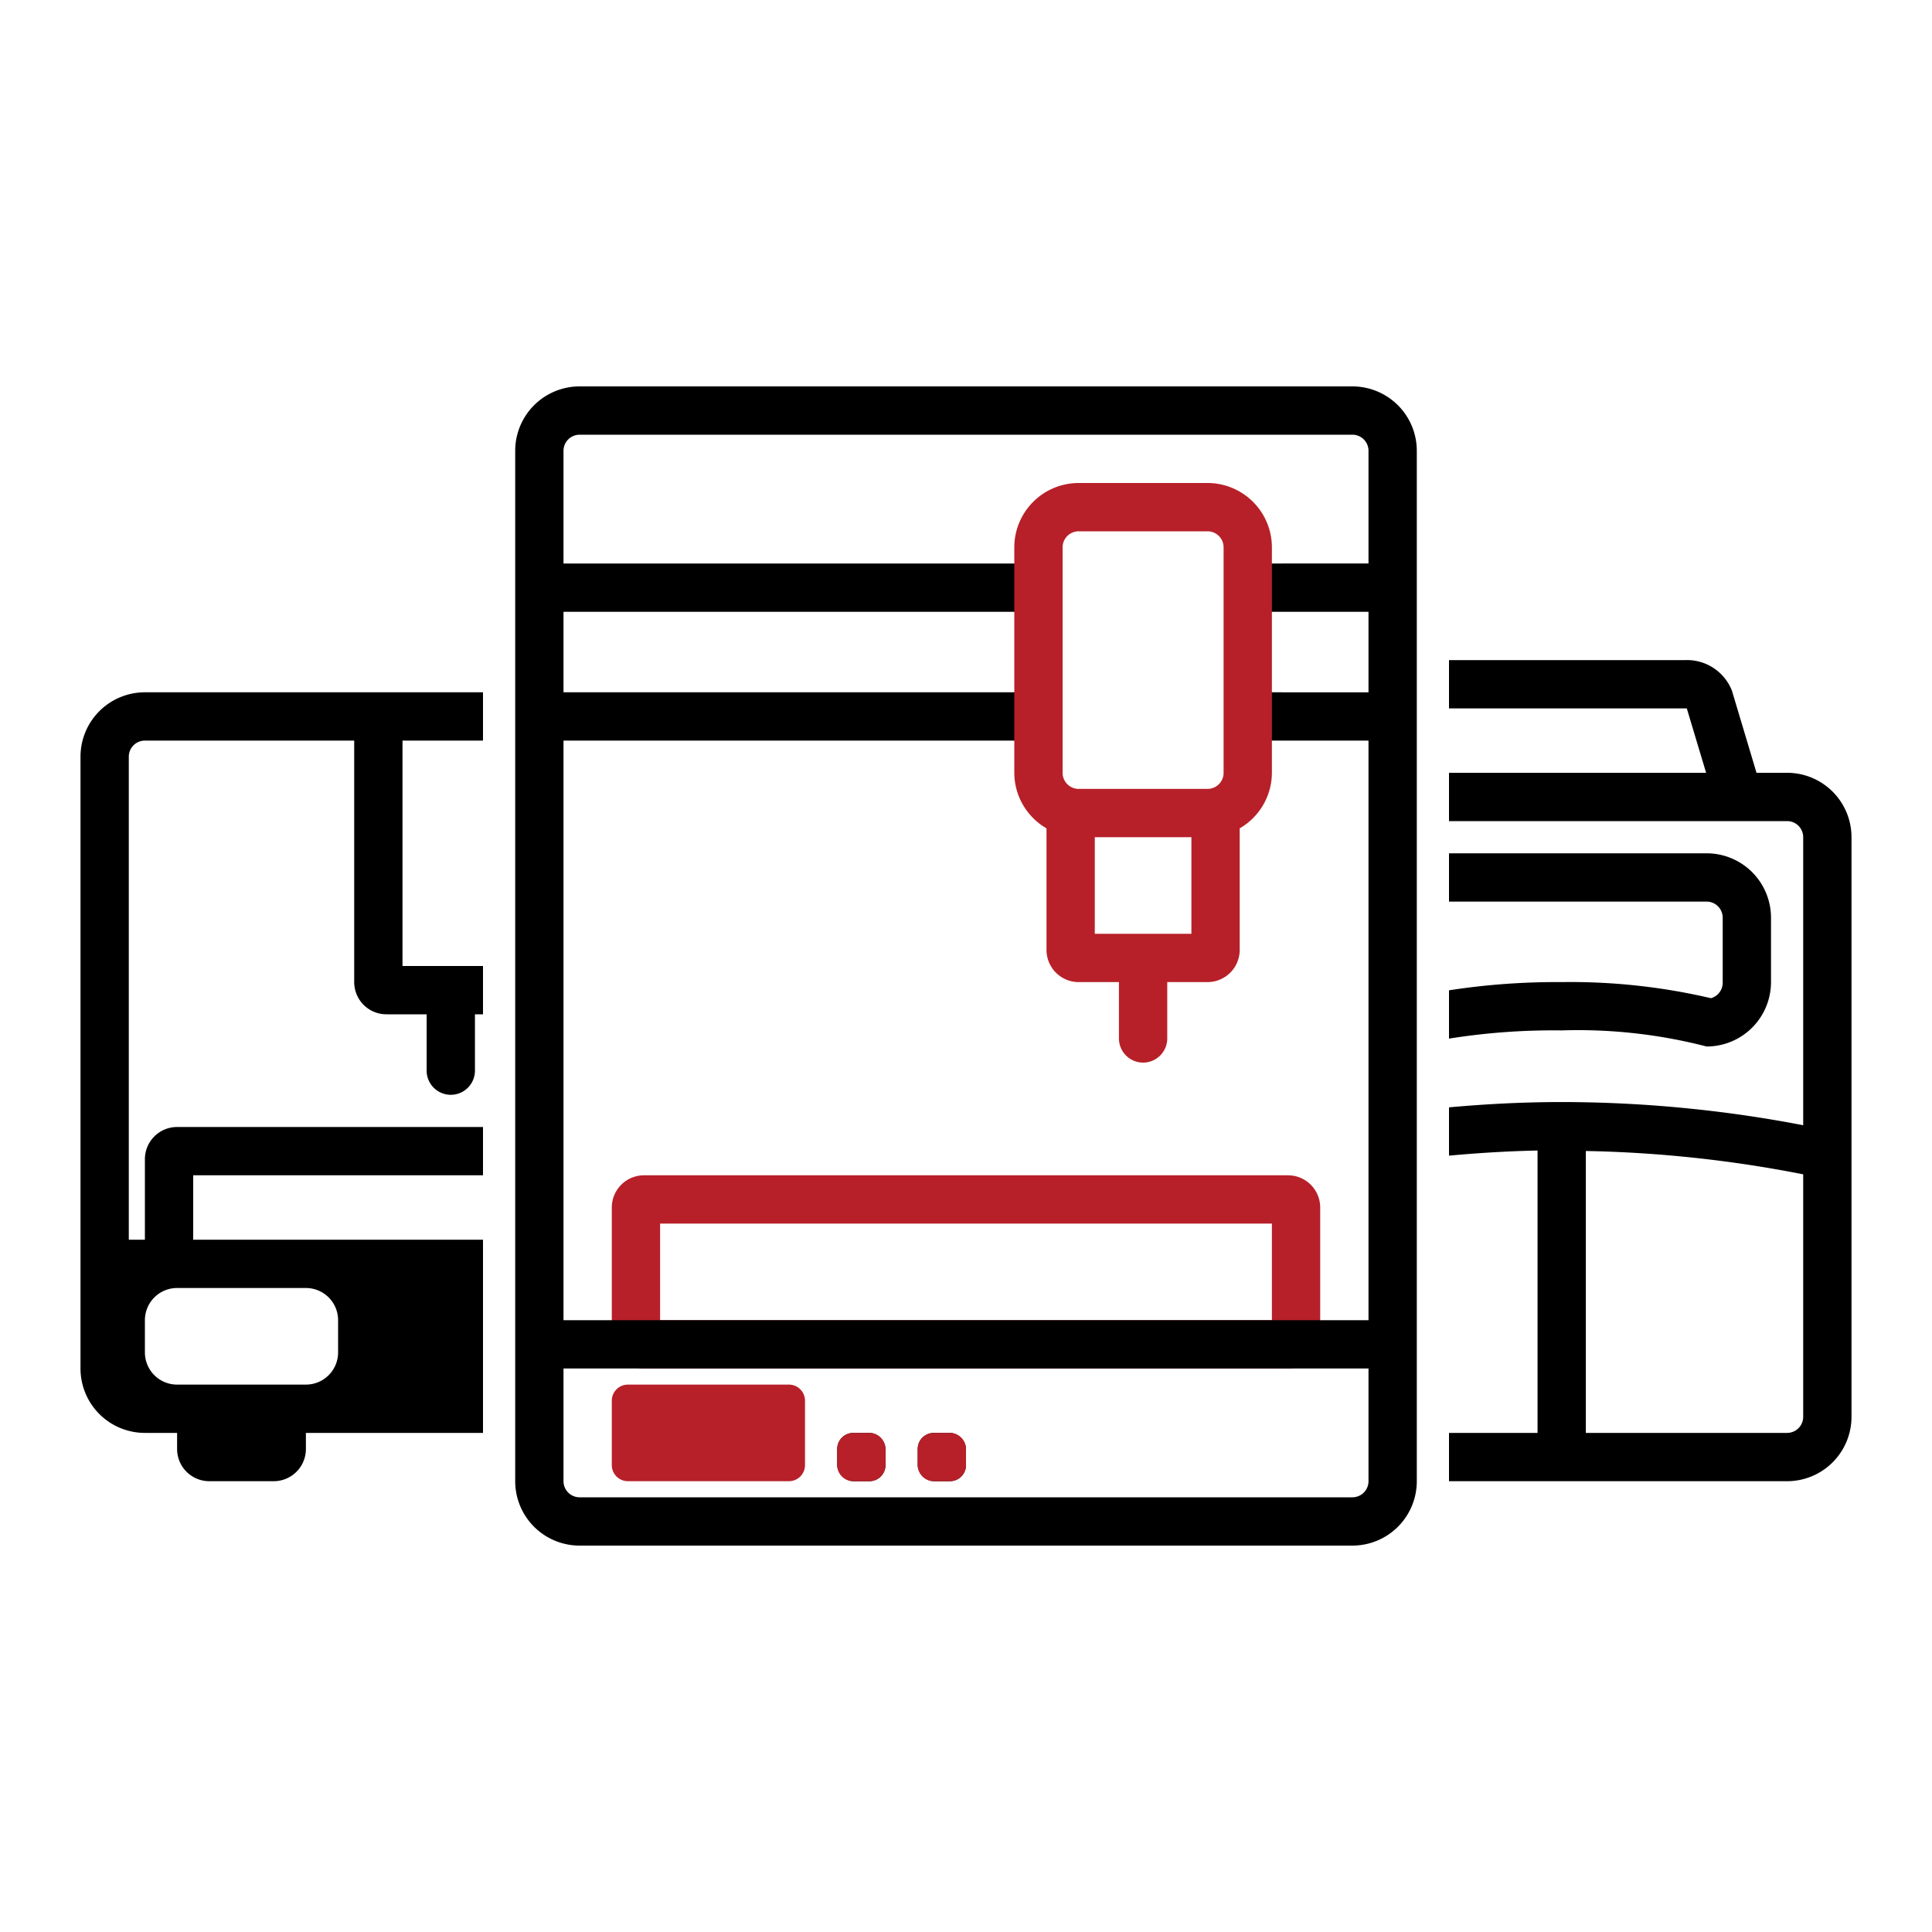 <svg id="レイヤー_1" data-name="レイヤー 1" xmlns="http://www.w3.org/2000/svg" viewBox="0 0 120 120"><path d="M29.5,63v3.5a1.5,1.5,0,0,1-3,0V63H24a2,2,0,0,1-2-2V46H9a1,1,0,0,0-1,1V77H9V72a2,2,0,0,1,2-2H30V63Z" fill="none"/><path d="M19,80H11a2,2,0,0,0-2,2v2a2,2,0,0,0,2,2h8a2,2,0,0,0,2-2V82A2,2,0,0,0,19,80Z" fill="none"/><rect x="12" y="73" width="18" height="4" fill="none"/><rect x="25" y="46" width="5" height="14" fill="none"/><path d="M12,77V73H30V70H11a2,2,0,0,0-2,2v5H8V47a1,1,0,0,1,1-1H22V61a2,2,0,0,0,2,2h2.5v3.5a1.5,1.5,0,0,0,3,0V63H30V60H25V46h5V43H9a4,4,0,0,0-4,4V85a4,4,0,0,0,4,4h2v1a2,2,0,0,0,2,2h4a2,2,0,0,0,2-2V89H30V77Zm7,9H11a2,2,0,0,1-2-2V82a2,2,0,0,1,2-2h8a2,2,0,0,1,2,2v2A2,2,0,0,1,19,86Z"/><path d="M106,48l-1.2-4H90v4Z" fill="none"/><path d="M97,61a38.27,38.27,0,0,1,9.27,1,1,1,0,0,0,.73-1V57a1,1,0,0,0-1-1H90v5.51A43.77,43.77,0,0,1,97,61Z" fill="none"/><path d="M106,53a4,4,0,0,1,4,4v4a4,4,0,0,1-4,4,31.91,31.91,0,0,0-9-1,41.21,41.21,0,0,0-7,.55v4.28c2.31-.21,4.64-.33,7-.33a79.72,79.72,0,0,1,15,1.44V52a1,1,0,0,0-1-1H90v2Z" fill="none"/><path d="M98.5,89H111a1,1,0,0,0,1-1V72.94a77.09,77.09,0,0,0-13.5-1.45Z" fill="none"/><path d="M106,56a1,1,0,0,1,1,1v4a1,1,0,0,1-.73,1A38.27,38.27,0,0,0,97,61a43.77,43.77,0,0,0-7,.51v3A41.21,41.21,0,0,1,97,64a31.91,31.91,0,0,1,9,1,4,4,0,0,0,4-4V57a4,4,0,0,0-4-4H90v3Z"/><path d="M111,48h-1.9l-1.53-5.11A3,3,0,0,0,104.66,41H90v3h14.77l1.2,4H90v3h21a1,1,0,0,1,1,1V69.89a79.72,79.72,0,0,0-15-1.44c-2.36,0-4.69.12-7,.33v3c1.83-.17,3.67-.28,5.5-.32V89H90v3h21a4,4,0,0,0,4-4V52A4,4,0,0,0,111,48Zm1,40a1,1,0,0,1-1,1H98.5V71.49A77.09,77.09,0,0,1,112,72.94Z"/><rect x="39.5" y="87.5" width="9" height="3"/><path d="M49,86H39a1,1,0,0,0-1,1v4a1,1,0,0,0,1,1H49a1,1,0,0,0,1-1V87a1,1,0,0,0-1-1Z" fill="#b72029"/><rect x="52" y="89" width="3" height="3" rx="1"/><path d="M54,89H53a1,1,0,0,0-1,1v1a1,1,0,0,0,1,1h1a1,1,0,0,0,1-1V90a1,1,0,0,0-1-1Z" fill="#b72029"/><rect x="57" y="89" width="3" height="3" rx="1"/><path d="M59,89H58a1,1,0,0,0-1,1v1a1,1,0,0,0,1,1h1a1,1,0,0,0,1-1V90a1,1,0,0,0-1-1Z" fill="#b72029"/><path d="M79,76v6H41V76H79m1-3H40a2,2,0,0,0-2,2v8a2,2,0,0,0,2,2H80a2,2,0,0,0,2-2V75a2,2,0,0,0-2-2Z" fill="#b72029"/><path d="M84,24H36a4,4,0,0,0-4,4V92a4,4,0,0,0,4,4H84a4,4,0,0,0,4-4V28A4,4,0,0,0,84,24ZM36,27H84a1,1,0,0,1,1,1v7H77v3h8v5H77v3h8V82H35V46H64V43H35V38H64V35H35V28A1,1,0,0,1,36,27ZM84,93H36a1,1,0,0,1-1-1V85H85v7A1,1,0,0,1,84,93Z"/><path d="M75,30H67a4,4,0,0,0-4,4V48a4,4,0,0,0,2,3.45V59a2,2,0,0,0,2,2h2.5v3.5a1.5,1.5,0,0,0,3,0V61H75a2,2,0,0,0,2-2V51.45A4,4,0,0,0,79,48V34A4,4,0,0,0,75,30Zm-9,4a1,1,0,0,1,1-1h8a1,1,0,0,1,1,1V48a1,1,0,0,1-1,1H67a1,1,0,0,1-1-1Zm8,24H68V52h6Z" fill="#b72029"/></svg>